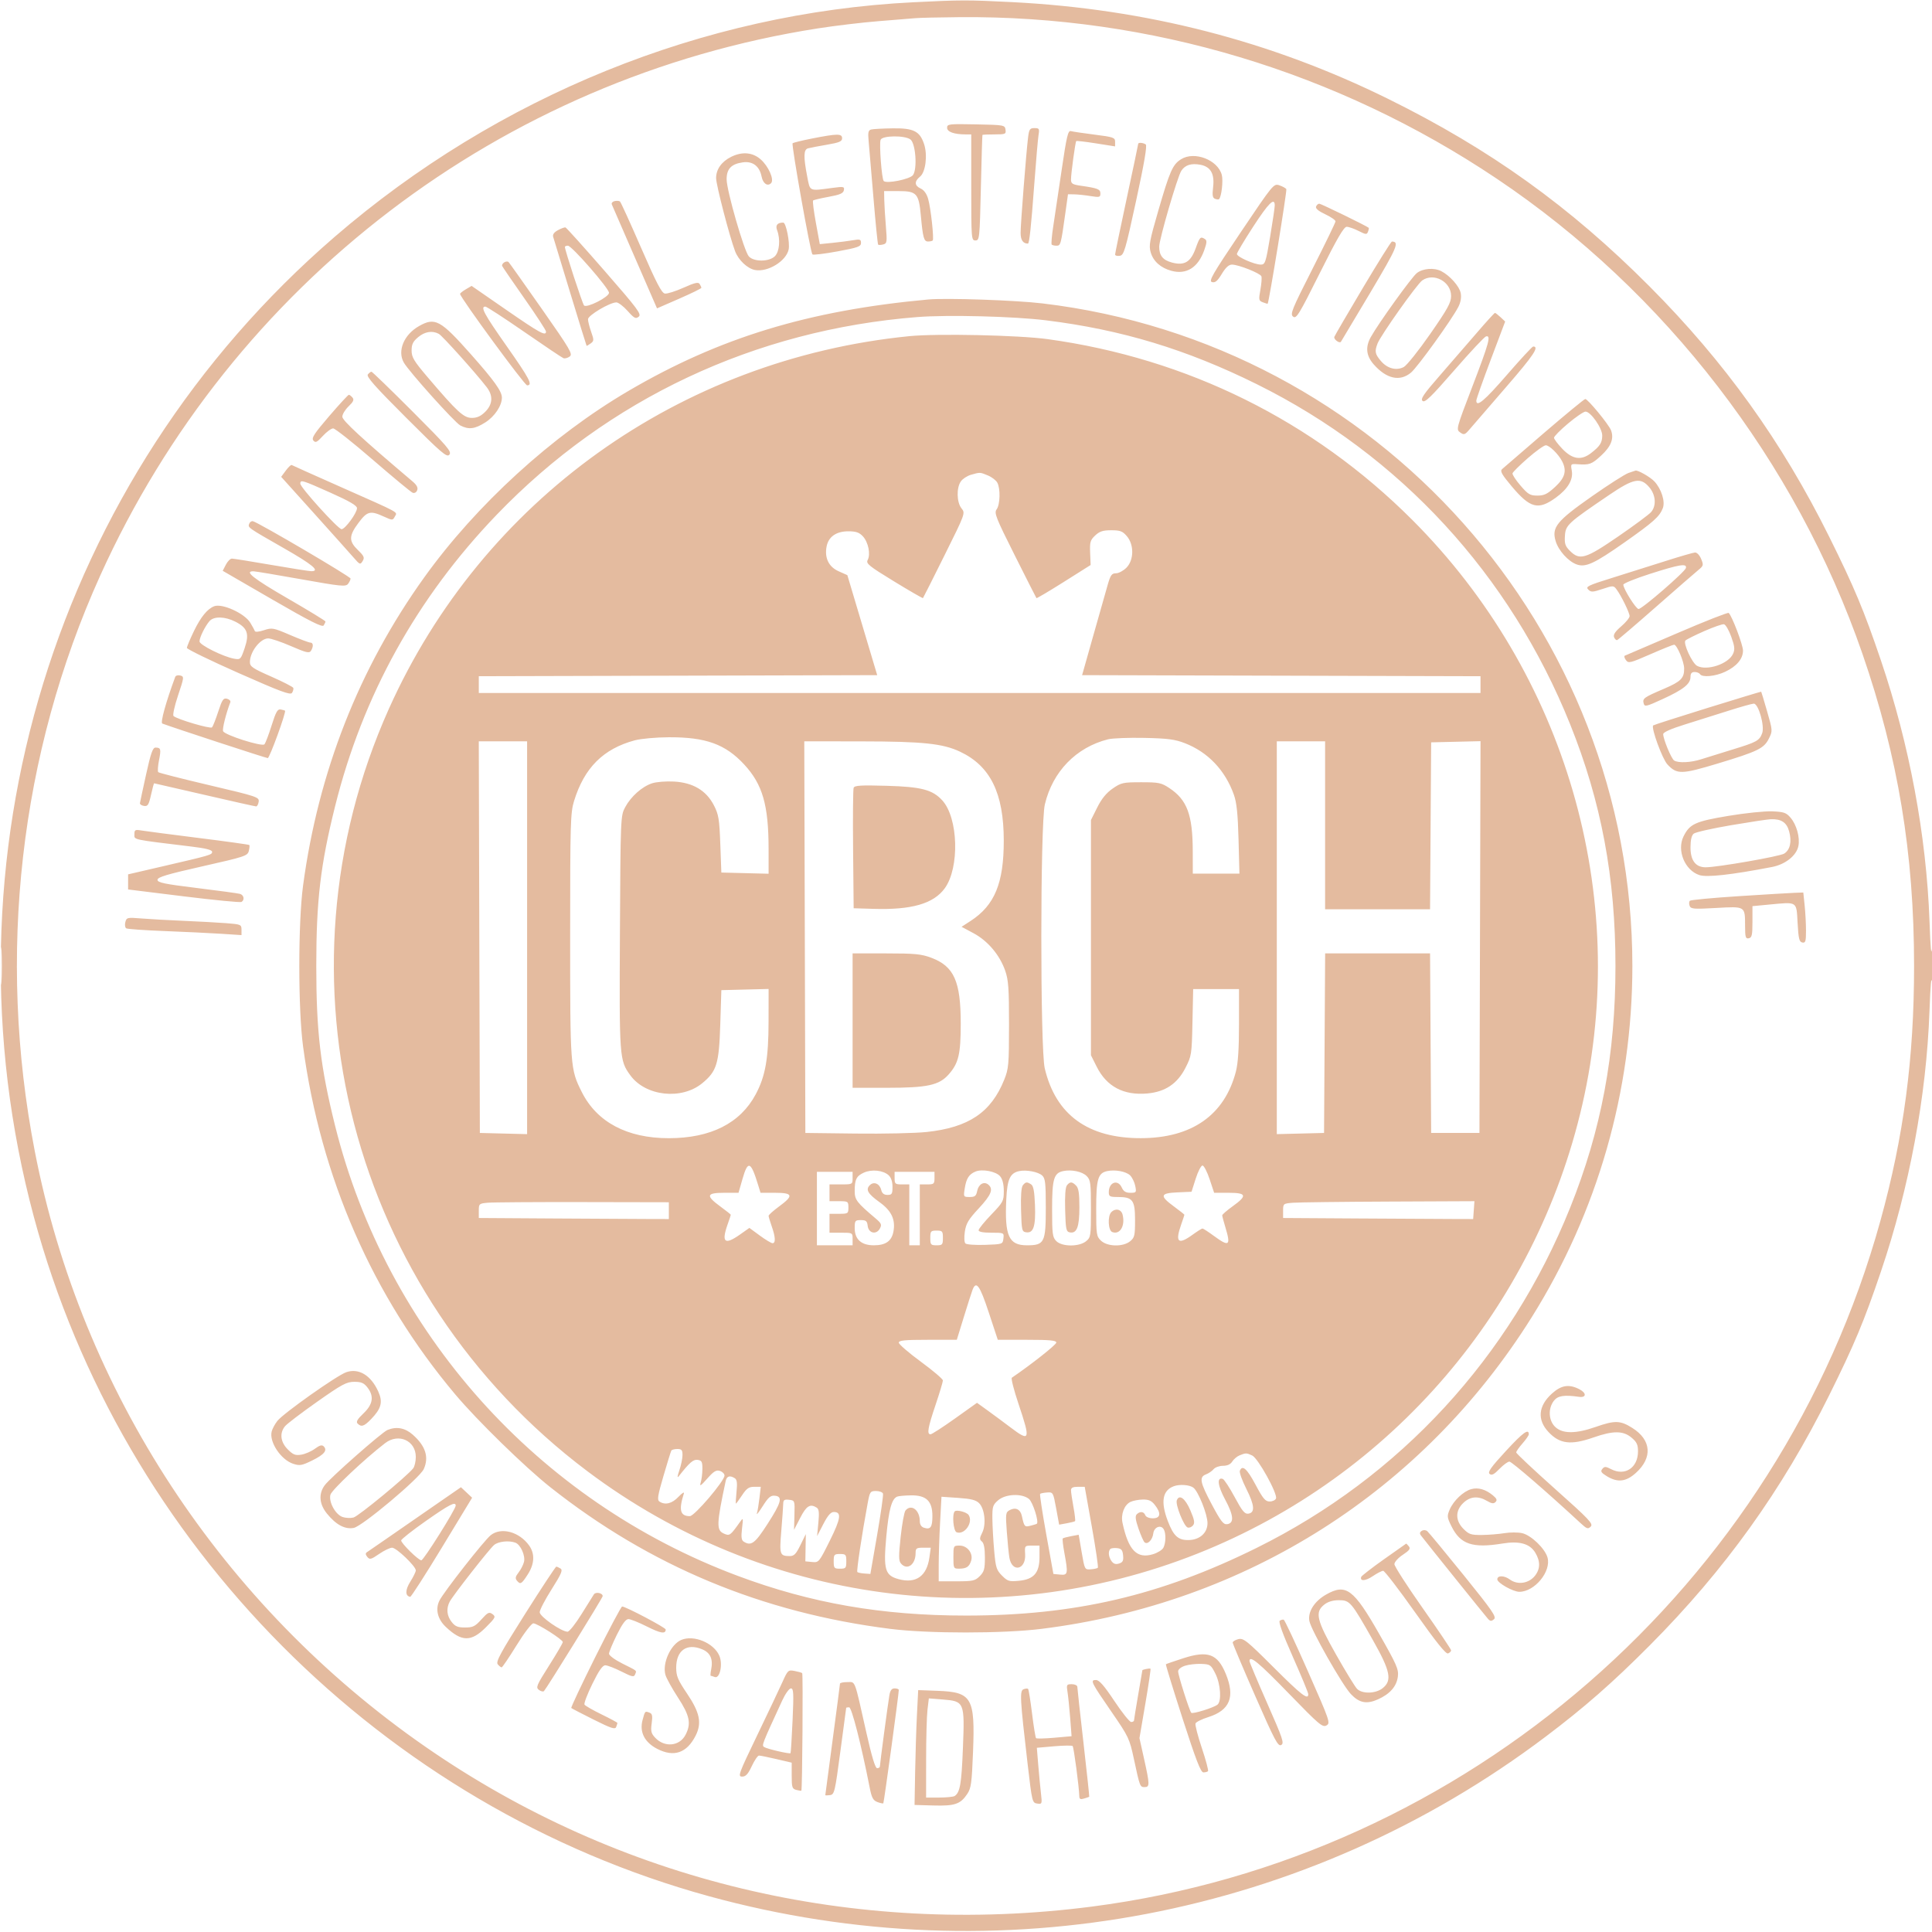 <svg xmlns="http://www.w3.org/2000/svg" width="920" height="920" viewBox="0 0 920 920"><path d="M 434.913 1.077 C 334.893 6.051, 237.021 45.734, 159.318 112.819 C 25.985 227.933, -29.629 409.196, 16.135 579.500 C 58.050 735.480, 182.180 860.342, 337.735 902.998 C 475.765 940.848, 622.293 912.864, 736.111 826.916 C 754.590 812.962, 767.892 801.298, 785.520 783.592 C 821.283 747.671, 848.600 709.611, 870.997 664.500 C 883.042 640.240, 887.592 629.363, 895.681 605.500 C 909.232 565.521, 917.335 522.058, 918.800 481.500 C 919.266 468.603, 919.678 464.267, 920.080 468 C 920.429 471.225, 920.670 467.503, 920.664 459 C 920.658 449.508, 920.455 446.745, 920.077 451 C 919.650 455.811, 919.320 452.562, 918.807 438.500 C 917.326 397.894, 909.226 354.462, 895.681 314.500 C 887.592 290.637, 883.042 279.760, 870.997 255.500 C 848.600 210.389, 821.283 172.329, 785.520 136.408 C 747.662 98.382, 709.523 71.021, 661 47.077 C 605.139 19.512, 545.745 4.231, 481.934 1.009 C 460.654 -0.066, 457.814 -0.062, 434.913 1.077 M 436 8.646 C 434.075 8.825, 426.203 9.465, 418.507 10.068 C 410.810 10.671, 397.658 12.238, 389.280 13.550 C 238.847 37.104, 110.561 134.966, 47.712 274.113 C 9.372 358.997, -1.535 454.973, 16.565 548.197 C 38.745 662.443, 105.722 764.578, 202.500 831.736 C 294.682 895.705, 406.587 922.555, 519.940 907.902 C 698.239 884.854, 847.289 755.235, 895.419 581.375 C 906.550 541.167, 911.466 503.985, 911.466 460 C 911.466 406.472, 903.861 360.506, 886.863 311.297 C 855.267 219.830, 792.939 138.866, 712.695 85.055 C 636.788 34.151, 547.791 7.391, 457 8.170 C 447.375 8.253, 437.925 8.467, 436 8.646 M 451 60.847 C 451 62.808, 454.358 64.001, 459.875 63.999 L 462.500 63.999 462.500 89.249 C 462.500 113.833, 462.553 114.500, 464.500 114.500 C 466.431 114.500, 466.520 113.641, 467.078 89.500 C 467.396 75.750, 467.734 64.388, 467.828 64.250 C 467.923 64.112, 470.506 64, 473.570 64 C 478.773 64, 479.118 63.852, 478.820 61.750 C 478.508 59.557, 478.151 59.493, 464.750 59.222 C 451.802 58.960, 451 59.055, 451 60.847 M 414.828 61.674 C 413.454 62.038, 413.243 63.039, 413.644 67.308 C 413.913 70.164, 414.946 82.306, 415.940 94.290 C 416.934 106.275, 417.936 116.269, 418.167 116.500 C 418.398 116.732, 419.473 116.689, 420.555 116.406 C 422.384 115.928, 422.475 115.309, 421.841 107.696 C 421.466 103.188, 421.123 97.588, 421.080 95.250 L 421 91 427.977 91 C 436.492 91, 437.525 92.132, 438.478 102.500 C 439.465 113.240, 439.949 115, 441.913 115 C 442.877 115, 443.882 114.785, 444.145 114.522 C 444.846 113.820, 443.238 99.128, 441.975 94.704 C 441.286 92.287, 440.004 90.503, 438.446 89.793 C 435.435 88.422, 435.321 86.370, 438.129 84.097 C 440.767 81.961, 441.769 73.861, 440.044 68.632 C 438.009 62.468, 435.057 60.982, 425.115 61.116 C 420.377 61.180, 415.748 61.431, 414.828 61.674 M 489.582 65.250 C 488.708 72.117, 486 106.614, 486 110.875 C 486 114.301, 487.158 116, 489.494 116 C 490.156 116, 491.004 108.072, 492.491 88 C 493.326 76.725, 494.253 66.037, 494.550 64.250 C 495.039 61.310, 494.853 61, 492.607 61 C 490.436 61, 490.054 61.536, 489.582 65.250 M 505.581 80.737 C 504.062 91.057, 502.249 103.202, 501.552 107.726 C 500.855 112.250, 500.521 116.187, 500.809 116.476 C 501.097 116.764, 502.138 117, 503.121 117 C 505.072 117, 505.214 116.473, 507.306 101.500 L 508.563 92.500 511.532 92.546 C 513.164 92.572, 516.638 92.937, 519.250 93.358 C 523.556 94.051, 524 93.940, 524 92.170 C 524 90.097, 522.816 89.622, 514.750 88.458 C 510.649 87.867, 510 87.457, 510 85.459 C 510 82.614, 512.048 67.626, 512.499 67.170 C 512.679 66.989, 516.915 67.487, 521.913 68.276 L 531 69.711 531 67.528 C 531 65.518, 530.229 65.248, 521.250 64.114 C 515.888 63.436, 510.790 62.677, 509.921 62.428 C 508.588 62.045, 507.912 64.895, 505.581 80.737 M 386.751 65.945 C 381.939 66.891, 377.747 67.920, 377.435 68.232 C 376.773 68.893, 385.910 120.185, 386.861 121.147 C 387.212 121.503, 392.563 120.862, 398.750 119.723 C 408.543 117.919, 410 117.398, 410 115.695 C 410 113.985, 409.527 113.820, 406.250 114.389 C 404.188 114.747, 399.773 115.313, 396.441 115.646 L 390.381 116.254 388.523 106.127 C 387.502 100.558, 386.896 95.771, 387.177 95.489 C 387.459 95.208, 390.791 94.415, 394.583 93.728 C 399.973 92.751, 401.556 92.067, 401.841 90.590 C 402.177 88.842, 401.767 88.759, 396.352 89.485 C 385.096 90.993, 385.784 91.308, 384.376 84 C 382.561 74.583, 382.655 71.232, 384.750 70.643 C 385.712 70.373, 389.762 69.595, 393.750 68.916 C 399.675 67.906, 401 67.343, 401 65.840 C 401 63.564, 398.784 63.580, 386.751 65.945 M 419.336 66.566 C 418.601 68.482, 419.862 85.227, 420.815 86.198 C 422.180 87.590, 433.264 85.358, 434.733 83.396 C 436.909 80.491, 436.034 68.229, 433.520 66.391 C 430.771 64.380, 420.125 64.512, 419.336 66.566 M 542 68.510 C 542 68.790, 539.525 80.546, 536.500 94.635 C 533.475 108.723, 531 120.675, 531 121.195 C 531 121.714, 531.987 121.995, 533.192 121.820 C 535.211 121.525, 535.831 119.442, 541.025 95.500 C 544.902 77.628, 546.327 69.270, 545.583 68.765 C 544.338 67.921, 542 67.754, 542 68.510 M 348.209 74.668 C 343.624 76.927, 341 80.617, 341 84.805 C 341 88.001, 347.393 112.618, 350.048 119.643 C 351.642 123.863, 355.917 127.894, 359.514 128.569 C 365.581 129.707, 374.314 124.399, 375.537 118.830 C 376.234 115.659, 374.310 106, 372.982 106 C 370.155 106, 369.147 107.257, 370.057 109.650 C 371.689 113.944, 371.187 119.813, 369 122 C 366.294 124.706, 358.999 124.762, 356.586 122.095 C 354.352 119.627, 346.027 90.740, 346.012 85.405 C 345.997 80.393, 348.256 78.044, 353.806 77.299 C 358.478 76.673, 361.676 79.132, 362.673 84.117 C 363.331 87.405, 365.495 88.905, 367.168 87.232 C 368.791 85.609, 366.001 79.208, 362.226 75.893 C 358.392 72.528, 353.431 72.094, 348.209 74.668 M 562.420 75.827 C 558.400 78.355, 557.080 81.342, 551.518 100.500 C 547.408 114.658, 546.998 116.926, 547.961 120.196 C 549.207 124.433, 552.683 127.542, 557.733 128.937 C 564.954 130.931, 570.524 127.436, 573.480 119.057 C 574.723 115.535, 574.781 114.478, 573.769 113.836 C 571.644 112.487, 571.318 112.813, 569.367 118.241 C 567.007 124.806, 563.985 126.612, 558.038 125.010 C 553.719 123.847, 552 121.690, 552 117.433 C 552 113.936, 560.683 84.164, 562.531 81.326 C 564.329 78.565, 567.253 77.637, 571.595 78.452 C 576.488 79.370, 578.426 82.756, 577.677 89.079 C 577.212 93.006, 577.409 94.220, 578.585 94.671 C 579.411 94.988, 580.267 95.066, 580.488 94.845 C 581.674 93.660, 582.539 86.072, 581.806 83.286 C 579.924 76.127, 568.769 71.835, 562.420 75.827 M 590.846 110.561 C 577.213 130.814, 575.447 133.884, 577.166 134.333 C 578.685 134.730, 579.756 133.829, 581.813 130.425 C 583.656 127.374, 585.159 126, 586.654 126 C 589.741 126, 600.109 130.120, 600.664 131.568 C 600.921 132.235, 600.706 135.116, 600.188 137.968 C 599.313 142.780, 599.399 143.213, 601.372 143.961 C 602.543 144.404, 603.566 144.707, 603.646 144.633 C 604.258 144.074, 612.946 90.722, 612.534 90.055 C 612.242 89.583, 610.765 88.771, 609.252 88.251 C 606.531 87.316, 606.326 87.564, 590.846 110.561 M 292.677 95.760 C 291.674 95.988, 291.070 96.698, 291.335 97.337 C 291.600 97.977, 295.736 107.500, 300.526 118.500 C 305.316 129.500, 310.051 140.377, 311.048 142.670 L 312.860 146.840 323.430 142.229 C 329.244 139.693, 333.993 137.367, 333.985 137.059 C 333.976 136.752, 333.603 135.922, 333.154 135.216 C 332.522 134.219, 330.800 134.622, 325.478 137.010 C 321.704 138.703, 317.720 139.956, 316.625 139.794 C 315.070 139.564, 312.597 134.812, 305.301 118.034 C 300.167 106.227, 295.637 96.292, 295.234 95.956 C 294.830 95.620, 293.679 95.532, 292.677 95.760 M 596.750 107.944 C 592.487 114.495, 589 120.354, 589 120.963 C 589 122.317, 597.321 126, 600.381 126 C 602.445 126, 602.749 125.093, 604.823 112.750 C 606.047 105.463, 607.038 98.713, 607.024 97.750 C 606.969 93.802, 604.095 96.654, 596.750 107.944 M 626.689 98.368 C 626.345 99.264, 627.857 100.528, 631.082 102.039 C 633.787 103.305, 635.980 104.827, 635.956 105.421 C 635.932 106.014, 631.003 116.175, 625.003 128 C 615.085 147.549, 614.248 149.616, 615.784 150.783 C 617.302 151.936, 618.584 149.840, 628.476 130.033 C 636.704 113.556, 639.933 108, 641.279 108 C 642.270 108, 644.819 108.887, 646.944 109.971 C 650.424 111.747, 650.869 111.782, 651.428 110.328 C 651.768 109.440, 651.924 108.608, 651.774 108.478 C 650.722 107.572, 629.038 97, 628.230 97 C 627.671 97, 626.978 97.615, 626.689 98.368 M 265.701 109.600 C 263.823 110.616, 263.072 111.672, 263.420 112.808 C 263.705 113.738, 267.362 125.748, 271.547 139.495 C 275.732 153.242, 279.234 164.567, 279.329 164.663 C 279.425 164.758, 280.292 164.260, 281.256 163.555 C 282.872 162.373, 282.891 161.943, 281.504 158.011 C 280.677 155.667, 280 152.968, 280 152.014 C 280 150.165, 290.390 144, 293.504 144 C 294.452 144, 296.864 145.829, 298.864 148.065 C 302.013 151.585, 302.720 151.953, 304.140 150.815 C 305.599 149.646, 303.804 147.232, 287.916 129.008 C 278.090 117.738, 269.702 108.420, 269.275 108.301 C 268.849 108.182, 267.240 108.767, 265.701 109.600 M 649.028 137.028 C 641.817 149.143, 635.684 159.660, 635.400 160.399 C 634.973 161.514, 637.773 163.645, 638.521 162.774 C 638.650 162.623, 644.891 152.180, 652.389 139.566 C 665.416 117.650, 666.500 115.098, 662.820 115.015 C 662.447 115.007, 656.240 124.913, 649.028 137.028 M 269 117.597 C 269 119.152, 277.335 144.617, 278.118 145.456 C 279.395 146.822, 290 141.443, 290 139.430 C 290 137.324, 272.267 117, 270.430 117 C 269.643 117, 269 117.269, 269 117.597 M 240.120 124.926 C 239.370 125.389, 238.924 126.172, 239.128 126.664 C 239.333 127.157, 244.113 134.130, 249.750 142.161 C 255.387 150.191, 260 157.265, 260 157.881 C 260 160.212, 257.033 158.592, 241.036 147.527 L 224.572 136.139 221.786 137.785 C 220.254 138.691, 219.034 139.672, 219.075 139.966 C 219.356 141.976, 249.807 183.500, 251 183.500 C 253.846 183.500, 252.249 180.445, 241.144 164.642 C 230.503 149.499, 228.621 146, 231.119 146 C 231.735 146, 240.068 151.417, 249.636 158.038 C 259.204 164.658, 267.601 170.293, 268.295 170.560 C 268.989 170.826, 270.334 170.472, 271.283 169.772 C 272.845 168.620, 271.583 166.466, 257.945 147 C 249.660 135.175, 242.567 125.181, 242.182 124.792 C 241.798 124.402, 240.870 124.462, 240.120 124.926 M 674.673 130.043 C 672.225 131.968, 656.502 153.816, 652.792 160.447 C 650.102 165.254, 650.532 169.398, 654.148 173.516 C 660.226 180.438, 666.651 181.847, 671.920 177.414 C 675.091 174.745, 691.397 152.106, 694.453 146.129 C 695.577 143.931, 695.969 141.646, 695.578 139.565 C 694.978 136.367, 690.416 131.222, 686.316 129.120 C 682.892 127.364, 677.538 127.789, 674.673 130.043 M 677.253 133.535 C 674.749 135.289, 657.429 159.742, 655.966 163.588 C 654.528 167.372, 654.750 168.550, 657.527 171.850 C 660.585 175.484, 664.901 176.640, 668.456 174.777 C 669.877 174.033, 675.531 166.965, 681.020 159.071 C 689.358 147.080, 691 144.098, 691 140.948 C 691 134.122, 682.759 129.679, 677.253 133.535 M 442 142.613 C 385.031 147.831, 342.604 160.765, 299.360 186.097 C 262.832 207.494, 226.785 240.405, 201.970 275.014 C 170.974 318.244, 151.572 367.615, 144.313 421.731 C 141.934 439.467, 141.934 480.533, 144.313 498.269 C 152.678 560.631, 177.417 617.206, 216.784 664 C 227.230 676.417, 250.020 698.671, 262 708.152 C 309.494 745.741, 362.840 767.968, 424.035 775.666 C 442.126 777.941, 477.601 777.936, 495.914 775.655 C 593.415 763.510, 677.490 710.085, 729.344 627.323 C 760.754 577.191, 777.319 519.418, 777.319 460 C 777.319 299.520, 656.260 163.534, 496.436 144.483 C 483.605 142.954, 450.644 141.821, 442 142.613 M 703.455 158.250 C 699.085 163.338, 691.131 172.517, 685.780 178.648 C 677.855 187.728, 676.306 190.009, 677.430 190.942 C 678.539 191.863, 681.496 188.998, 692.549 176.293 C 700.105 167.607, 706.898 160.355, 707.644 160.177 C 710.093 159.593, 709.100 163.231, 701.143 184 C 693.426 204.142, 693.325 204.525, 695.316 205.926 C 697.164 207.227, 697.569 207.085, 699.921 204.310 C 701.339 202.636, 709.171 193.568, 717.325 184.159 C 730.374 169.100, 733.105 165, 730.087 165 C 729.650 165, 724.027 171.075, 717.592 178.500 C 706.898 190.838, 702.989 194.121, 703.006 190.750 C 703.010 190.063, 706.102 181.312, 709.878 171.304 L 716.744 153.108 714.557 151.054 C 713.355 149.924, 712.152 149, 711.885 149 C 711.618 149, 707.824 153.162, 703.455 158.250 M 436.811 150.982 C 359.503 157.077, 289.538 189.965, 236.500 245.140 C 198.467 284.707, 172.700 331.202, 159.549 384 C 152.594 411.920, 150.609 428.795, 150.609 460 C 150.609 491.205, 152.594 508.080, 159.549 536 C 184.062 634.411, 255.959 714.796, 351.327 750.420 C 386.204 763.447, 419.958 769.317, 460 769.317 C 511.746 769.317, 552.563 759.806, 598.500 737.044 C 666.615 703.293, 719.046 646.381, 747.678 575.119 C 762.506 538.212, 769.268 502.159, 769.268 460 C 769.268 417.841, 762.506 381.788, 747.678 344.881 C 719.035 273.590, 666.643 216.721, 598.500 182.956 C 564.976 166.345, 534.013 156.969, 498 152.525 C 482.693 150.636, 451.255 149.843, 436.811 150.982 M 199.530 155.282 C 192.340 159.354, 189.120 167.068, 192.285 172.636 C 194.711 176.901, 216.571 201.238, 219.200 202.601 C 223.209 204.678, 226.100 204.322, 231.126 201.135 C 235.562 198.322, 239.004 193.167, 238.996 189.349 C 238.990 186.317, 235.366 181.250, 224.204 168.667 C 209.735 152.355, 207.162 150.959, 199.530 155.282 M 199.077 160.589 C 196.652 162.629, 196 163.970, 196 166.913 C 196 170.115, 197.083 171.920, 203.600 179.574 C 217.733 196.173, 220.801 199, 224.681 199 C 227.186 199, 228.968 198.185, 231.077 196.077 C 234.647 192.506, 234.891 188.426, 231.776 184.385 C 226.504 177.548, 210.630 159.872, 208.958 158.978 C 205.843 157.310, 202.283 157.891, 199.077 160.589 M 433 160.076 C 323.593 170.986, 229.746 238.178, 185.194 337.500 C 127.809 465.431, 166.955 615.803, 279.718 700.591 C 363.494 763.583, 473.323 778.370, 570.436 739.731 C 662.717 703.015, 731.205 623.048, 753.487 526 C 776.366 426.356, 745.621 320.680, 672.471 247.529 C 625.287 200.346, 565.378 170.654, 498.879 161.494 C 485.127 159.600, 446.182 158.761, 433 160.076 M 175.165 178.302 C 174.332 179.305, 178.511 184.026, 193.366 198.866 C 210.513 215.996, 212.798 217.949, 214 216.500 C 215.193 215.062, 213.133 212.651, 196.436 195.936 C 186.032 185.521, 177.233 177, 176.882 177 C 176.532 177, 175.759 177.586, 175.165 178.302 M 156.754 198.160 C 149.604 206.480, 148.239 208.583, 149.220 209.766 C 150.233 210.986, 150.932 210.651, 153.723 207.605 C 155.540 205.622, 157.755 204, 158.645 204 C 159.536 204, 168.081 210.765, 177.636 219.033 C 187.191 227.301, 195.678 234.323, 196.496 234.637 C 197.372 234.973, 198.261 234.484, 198.659 233.446 C 199.132 232.214, 198.458 230.943, 196.417 229.216 C 172.357 208.857, 163.028 200.261, 163.015 198.437 C 163.007 197.302, 164.342 195.089, 165.982 193.518 C 168.264 191.331, 168.705 190.349, 167.859 189.330 C 167.252 188.599, 166.469 188, 166.120 188 C 165.771 188, 161.556 192.572, 156.754 198.160 M 735.294 206.126 C 724.957 214.995, 715.932 222.780, 715.237 223.425 C 714.237 224.353, 715.210 226.066, 719.904 231.643 C 728.671 242.059, 732.505 243.039, 740.844 236.998 C 746.610 232.821, 749.229 228.415, 748.472 224.165 C 747.891 220.905, 747.952 220.835, 751.189 221.060 C 756.942 221.461, 757.942 221.094, 762.458 216.932 C 767.182 212.578, 768.646 208.829, 767.154 204.906 C 766.104 202.142, 756.110 190, 754.886 190 C 754.447 190, 745.630 197.257, 735.294 206.126 M 746.719 201.647 C 743.024 204.753, 740 207.812, 740 208.446 C 740 209.079, 741.817 211.488, 744.037 213.799 C 748.799 218.754, 752.967 219.361, 757.615 215.773 C 761.877 212.484, 762.933 210.839, 762.968 207.432 C 763.005 203.912, 757.494 196, 755.005 196 C 754.143 196, 750.415 198.541, 746.719 201.647 M 727.500 218.194 C 723.650 221.556, 720.383 224.800, 720.241 225.403 C 720.098 226.007, 721.821 228.637, 724.069 231.250 C 727.659 235.423, 728.635 236, 732.100 236 C 735.332 236, 736.853 235.255, 740.522 231.873 C 745.263 227.502, 746.181 224.168, 743.878 219.684 C 742.103 216.230, 737.774 211.996, 736.063 212.041 C 735.203 212.064, 731.350 214.833, 727.500 218.194 M 136.106 224.071 L 133.894 227.063 149.697 244.621 C 158.389 254.278, 166.850 263.736, 168.500 265.639 C 171.339 268.914, 171.563 268.996, 172.679 267.177 C 173.690 265.528, 173.371 264.782, 170.429 261.931 C 166.037 257.674, 166.092 255.164, 170.713 248.974 C 174.873 243.402, 176.301 243.046, 182.743 245.970 C 186.913 247.863, 187.003 247.863, 188.005 245.990 C 189.257 243.651, 191.317 244.781, 162.500 232.001 C 149.850 226.391, 139.234 221.639, 138.909 221.440 C 138.584 221.241, 137.323 222.425, 136.106 224.071 M 775.500 225.208 C 773.850 225.761, 765.975 230.788, 758 236.380 C 741.255 248.121, 738.823 251.128, 740.782 257.666 C 742.139 262.195, 746.850 267.403, 750.852 268.798 C 755.103 270.280, 759.236 268.367, 773.599 258.269 C 787.397 248.567, 790.315 245.957, 791.828 241.963 C 793.024 238.805, 791.161 232.885, 787.835 229.276 C 785.912 227.189, 779.840 223.719, 778.782 224.102 C 778.627 224.158, 777.150 224.656, 775.500 225.208 M 462.295 226.107 C 460.532 226.617, 458.394 228.026, 457.545 229.239 C 455.390 232.315, 455.563 239.239, 457.865 242.082 C 459.725 244.379, 459.701 244.447, 449.766 264.443 C 444.285 275.474, 439.672 284.636, 439.515 284.802 C 439.358 284.968, 433.141 281.380, 425.699 276.829 C 413.613 269.438, 412.278 268.350, 413.193 266.640 C 414.654 263.910, 413.459 258.118, 410.865 255.357 C 409.150 253.531, 407.595 253, 403.961 253 C 398.188 253, 394.483 255.612, 393.603 260.301 C 392.584 265.735, 394.656 269.946, 399.386 272.049 L 403.500 273.878 410.610 297.689 L 417.719 321.500 322.860 321.755 L 228 322.010 228 326.005 L 228 330 466.500 330 L 705 330 705 326.005 L 705 322.010 610.144 321.755 L 515.288 321.500 520.658 302.500 C 523.612 292.050, 526.709 281.137, 527.542 278.250 C 528.812 273.847, 529.433 273, 531.392 273 C 532.676 273, 534.914 271.814, 536.364 270.364 C 539.994 266.733, 540.103 259.394, 536.587 255.306 C 534.540 252.926, 533.412 252.500, 529.167 252.500 C 525.213 252.500, 523.606 253.022, 521.519 254.982 C 519.181 257.179, 518.905 258.128, 519.114 263.257 L 519.350 269.051 506.585 277.102 C 499.564 281.530, 493.697 285.006, 493.548 284.826 C 493.399 284.647, 488.757 275.492, 483.233 264.481 C 474.156 246.391, 473.324 244.277, 474.594 242.540 C 476.259 240.264, 476.452 232.714, 474.920 229.850 C 474.325 228.739, 472.315 227.194, 470.452 226.415 C 466.651 224.827, 466.712 224.830, 462.295 226.107 M 143 230.301 C 143 232.109, 161.018 252, 162.656 252 C 164.338 252, 170 244.277, 170 241.982 C 170 240.747, 166.459 238.681, 157.401 234.632 C 143.853 228.576, 143 228.319, 143 230.301 M 766.316 235.662 C 746.575 249.061, 745.537 250.016, 745.203 255.109 C 744.953 258.904, 745.338 260.065, 747.589 262.316 C 752.253 266.980, 754.982 266.165, 770.589 255.446 C 778.240 250.191, 785.288 244.966, 786.250 243.835 C 788.831 240.802, 788.468 235.710, 785.411 232.077 C 781.269 227.154, 777.928 227.781, 766.316 235.662 M 118.685 249.378 C 117.967 251.250, 117.724 251.078, 135.235 261.082 C 148.887 268.882, 152.607 272.002, 148.250 271.999 C 147.287 271.998, 138.694 270.648, 129.153 268.999 C 119.612 267.350, 111.186 266, 110.429 266 C 109.671 266, 108.375 267.307, 107.549 268.905 L 106.047 271.810 129.667 285.481 C 147.625 295.874, 153.489 298.834, 154.129 297.826 C 154.591 297.097, 154.976 296.250, 154.985 295.943 C 154.993 295.637, 146.900 290.700, 137 284.972 C 120.512 275.432, 116.099 271.923, 120.750 272.047 C 121.713 272.072, 131.950 273.784, 143.500 275.851 C 162.313 279.217, 164.627 279.446, 165.718 278.054 C 166.388 277.199, 166.934 276.050, 166.932 275.500 C 166.927 274.578, 123.170 248.876, 120.454 248.201 C 119.793 248.036, 118.997 248.566, 118.685 249.378 M 793 267.198 C 786.125 269.393, 774.712 272.993, 767.639 275.198 C 756.166 278.773, 754.941 279.369, 756.288 280.717 C 757.636 282.064, 758.367 282.039, 763.064 280.479 C 768.155 278.788, 768.376 278.792, 769.744 280.615 C 771.992 283.609, 776 291.793, 776 293.389 C 776 294.189, 774.191 296.393, 771.979 298.286 C 769.158 300.700, 768.150 302.229, 768.602 303.406 C 768.957 304.329, 769.623 304.953, 770.084 304.792 C 770.545 304.632, 778.859 297.525, 788.560 289 C 798.261 280.475, 807.361 272.554, 808.782 271.398 C 811.193 269.437, 811.278 269.086, 810.061 266.148 C 809.310 264.334, 808.067 263.044, 807.129 263.104 C 806.233 263.161, 799.875 265.003, 793 267.198 M 785.750 273.252 C 778.737 275.495, 773.004 277.819, 773.009 278.416 C 773.027 280.428, 779.030 290, 780.275 290 C 781.969 290, 802.422 272.278, 802.823 270.462 C 803.327 268.184, 799.777 268.764, 785.750 273.252 M 102 288.685 C 98.772 289.910, 95.596 293.797, 92.370 300.472 C 90.516 304.306, 89 307.928, 89 308.521 C 89 309.114, 100.060 314.497, 113.577 320.483 C 133.659 329.378, 138.320 331.106, 139.061 329.934 C 139.560 329.145, 139.839 328.093, 139.682 327.596 C 139.526 327.099, 134.808 324.672, 129.199 322.203 C 120.308 318.291, 119 317.404, 119 315.292 C 119 310.395, 123.944 304, 127.730 304 C 129.040 304, 133.942 305.664, 138.625 307.698 C 145.756 310.795, 147.286 311.160, 148.054 309.948 C 149.344 307.908, 149.217 306, 147.791 306 C 147.126 306, 142.793 304.372, 138.161 302.383 C 130.131 298.934, 129.551 298.828, 125.693 300.101 C 123.233 300.913, 121.518 301.057, 121.319 300.469 C 121.139 299.936, 120.167 298.150, 119.158 296.500 C 116.449 292.068, 105.831 287.232, 102 288.685 M 798.500 301.598 C 785.300 307.289, 774.147 312.075, 773.715 312.234 C 773.284 312.393, 773.516 313.323, 774.231 314.301 C 775.450 315.969, 776.174 315.797, 785.910 311.539 C 791.619 309.043, 796.696 307, 797.194 307 C 798.538 307, 801.953 315.075, 801.978 318.316 C 802.014 322.973, 800.458 324.533, 792.298 328.022 C 782.755 332.103, 782.080 332.590, 782.697 334.948 C 783.148 336.674, 783.873 336.507, 791.843 332.845 C 801.678 328.327, 805 325.671, 805 322.326 C 805 320.690, 805.576 320, 806.941 320 C 808.009 320, 809.160 320.450, 809.500 321 C 810.546 322.692, 816.787 322.111, 821.533 319.879 C 826.991 317.314, 830 313.735, 830 309.810 C 830 307.101, 824.755 293.283, 823.193 291.876 C 822.812 291.533, 811.700 295.908, 798.500 301.598 M 99.776 295.750 C 97.672 298.149, 95 303.571, 95 305.440 C 95 307.120, 106.423 312.805, 111.554 313.678 C 114.493 314.179, 114.679 313.990, 116.491 308.658 C 118.827 301.784, 117.848 298.983, 112.080 296.041 C 107.141 293.521, 101.840 293.396, 99.776 295.750 M 811.525 300.539 C 807.138 302.470, 803.119 304.481, 802.594 305.006 C 801.367 306.233, 805.764 315.803, 808.140 317.075 C 812.834 319.587, 823.054 316.171, 825.247 311.357 C 826.205 309.256, 826.049 307.782, 824.383 303.148 C 823.266 300.042, 821.711 297.393, 820.926 297.263 C 820.142 297.133, 815.911 298.607, 811.525 300.539 M 83.443 322.328 C 79.012 334.265, 76.275 344.167, 77.299 344.552 C 82.846 346.636, 126.690 361, 127.504 361 C 128.391 361, 136.384 339.028, 135.725 338.404 C 135.601 338.286, 134.676 338.035, 133.668 337.845 C 132.170 337.563, 131.379 338.957, 129.323 345.500 C 127.940 349.900, 126.406 353.923, 125.913 354.441 C 124.731 355.684, 106.942 350.012, 106.233 348.166 C 105.802 347.041, 107.620 339.781, 109.685 334.381 C 109.921 333.766, 109.209 333.026, 108.103 332.737 C 106.375 332.285, 105.788 333.143, 103.923 338.856 C 102.729 342.510, 101.398 345.888, 100.965 346.362 C 100.196 347.202, 84.355 342.534, 82.633 340.959 C 82.154 340.521, 83.115 336.141, 84.782 331.173 C 87.695 322.485, 87.731 322.163, 85.838 321.668 C 84.760 321.386, 83.682 321.683, 83.443 322.328 M 813.082 337.127 C 799.101 341.459, 787.469 345.198, 787.231 345.436 C 786.139 346.528, 791.568 361.396, 794.015 364.016 C 798.516 368.834, 800.706 368.796, 817.920 363.598 C 837.112 357.803, 839.990 356.400, 842.326 351.701 C 844.132 348.068, 844.123 347.929, 841.488 338.764 C 840.023 333.669, 838.752 329.444, 838.663 329.376 C 838.573 329.307, 827.062 332.796, 813.082 337.127 M 823 338.478 C 817.225 340.319, 807.888 343.258, 802.250 345.011 C 795.690 347.050, 792 348.698, 792 349.588 C 792 351.974, 795.874 361.303, 797.219 362.157 C 799.213 363.422, 805.201 363.144, 810.072 361.560 C 812.507 360.769, 819.225 358.680, 825 356.920 C 836.526 353.405, 837.776 352.720, 839.123 349.175 C 840.415 345.780, 837.347 334.975, 835.118 335.066 C 834.228 335.102, 828.775 336.638, 823 338.478 M 302.251 352.545 C 287.243 356.586, 278.195 365.647, 273.338 381.500 C 271.644 387.030, 271.500 392.043, 271.500 445.500 C 271.500 508.306, 271.558 509.082, 277.035 520 C 284.237 534.356, 298.627 542, 318.453 542 C 338.413 542, 352.523 534.877, 359.871 521.091 C 364.497 512.411, 365.962 504.051, 365.983 486.217 L 366 470.934 354.750 471.217 L 343.500 471.500 342.979 488 C 342.391 506.595, 341.302 510.132, 334.423 515.803 C 324.566 523.928, 307.383 522.033, 300.130 512.021 C 294.958 504.882, 294.885 503.867, 295.204 444 C 295.497 389.079, 295.523 388.457, 297.691 384.405 C 300.434 379.279, 305.713 374.580, 310.506 372.998 C 312.537 372.328, 317.217 371.956, 320.961 372.168 C 330.019 372.679, 336.314 376.429, 339.945 383.475 C 342.208 387.867, 342.557 389.978, 343 401.966 L 343.500 415.500 354.750 415.783 L 366 416.066 365.994 404.283 C 365.984 383.355, 363.139 373.505, 354.370 364.033 C 345.421 354.367, 336.076 350.991, 318.500 351.078 C 312.344 351.108, 305.188 351.754, 302.251 352.545 M 527.698 352.041 C 512.481 355.840, 501.235 367.418, 497.541 383.087 C 495.339 392.431, 495.301 499.409, 497.497 508.723 C 502.719 530.871, 518.086 542.031, 543.299 541.985 C 567.512 541.942, 583.117 531.007, 588.508 510.307 C 589.544 506.331, 590 499.446, 590 487.790 L 590 471 579.088 471 L 568.176 471 567.838 486.825 C 567.511 502.142, 567.403 502.840, 564.485 508.542 C 560.633 516.068, 554.866 519.932, 546.343 520.698 C 535.094 521.708, 526.994 517.438, 522.259 508 L 519.500 502.500 519.500 446.500 L 519.500 390.500 522.500 384.500 C 524.580 380.340, 526.830 377.580, 529.836 375.500 C 533.889 372.696, 534.776 372.500, 543.409 372.500 C 551.819 372.500, 553.019 372.747, 556.814 375.259 C 565.290 380.867, 567.936 387.978, 567.976 405.250 L 568 416 579.103 416 L 590.206 416 589.778 399.750 C 589.459 387.626, 588.901 382.230, 587.581 378.500 C 583.449 366.826, 575.250 358.184, 564.252 353.910 C 559.513 352.068, 556.123 351.623, 545 351.383 C 537.575 351.223, 529.789 351.519, 527.698 352.041 M 228.245 446.250 L 228.500 539.500 239.750 539.783 L 251 540.066 251 446.533 L 251 353 239.495 353 L 227.990 353 228.245 446.250 M 383.245 446.250 L 383.500 539.500 407.500 539.792 C 420.700 539.952, 435.856 539.620, 441.181 539.053 C 461.282 536.915, 471.929 529.752, 478.205 514.145 C 480.305 508.921, 480.475 506.971, 480.487 488 C 480.498 470.662, 480.217 466.687, 478.663 462.230 C 476.057 454.754, 470.385 448.036, 463.609 444.400 L 457.896 441.335 462.198 438.542 C 473.658 431.102, 478.013 420.524, 477.985 400.201 C 477.954 377.645, 471.584 364.730, 457.136 357.932 C 448.903 354.058, 439.466 353.072, 410.245 353.035 L 382.990 353 383.245 446.250 M 608 446.533 L 608 540.066 619.250 539.783 L 630.500 539.500 630.761 496.750 L 631.021 454 656 454 L 680.979 454 681.239 496.750 L 681.500 539.500 693 539.500 L 704.500 539.500 704.755 446.218 L 705.010 352.936 693.255 353.218 L 681.500 353.500 681.239 393.250 L 680.977 433 655.989 433 L 631 433 631 393 L 631 353 619.500 353 L 608 353 608 446.533 M 69.575 368.750 C 68.030 375.762, 66.706 381.939, 66.633 382.476 C 66.560 383.013, 67.436 383.597, 68.580 383.774 C 70.361 384.048, 70.839 383.296, 71.902 378.547 C 72.585 375.496, 73.256 373, 73.395 373 C 73.533 373, 84.319 375.475, 97.365 378.500 C 110.411 381.525, 121.484 384, 121.973 384 C 122.461 384, 123.005 382.988, 123.180 381.750 C 123.486 379.599, 122.453 379.254, 99.754 373.920 C 86.693 370.851, 75.718 368.052, 75.365 367.699 C 75.012 367.346, 75.169 364.803, 75.714 362.048 C 76.774 356.686, 76.583 356, 74.025 356 C 72.735 356, 71.781 358.734, 69.575 368.750 M 406.499 375.142 C 406.207 375.904, 406.087 389.121, 406.234 404.513 L 406.500 432.500 415.985 432.791 C 434.136 433.347, 444.578 430.327, 449.899 422.981 C 457.014 413.158, 456.336 389.446, 448.702 381.128 C 444.043 376.051, 438.745 374.661, 422.265 374.192 C 409.913 373.840, 406.930 374.020, 406.499 375.142 M 823.035 388.513 C 807.252 391.150, 804.636 392.345, 801.694 398.259 C 798.385 404.910, 802.263 414.409, 809.224 416.704 C 812.804 417.884, 824.391 416.595, 843.810 412.856 C 850.174 411.630, 855.465 407.427, 856.376 402.872 C 857.199 398.754, 855.515 392.711, 852.600 389.322 C 850.580 386.973, 849.420 386.578, 843.885 386.354 C 840.373 386.212, 830.991 387.184, 823.035 388.513 M 824.270 392.967 C 815.343 394.482, 807.356 396.290, 806.520 396.983 C 805.507 397.824, 805 400.027, 805 403.583 C 805 409.775, 807.473 413, 812.220 413 C 817.791 413, 847.538 407.811, 849.627 406.475 C 852.446 404.673, 853.301 400.832, 851.978 395.919 C 850.824 391.631, 848.216 389.908, 843.185 390.106 C 841.708 390.164, 833.196 391.451, 824.270 392.967 M 64 397.324 C 64 399.970, 62.470 399.643, 91.250 403.137 C 97.981 403.954, 101 404.723, 101 405.622 C 101 407.057, 100.533 407.194, 77.250 412.592 L 61 416.359 61 419.957 L 61 423.555 87.507 426.832 C 102.086 428.635, 114.461 429.833, 115.007 429.496 C 116.607 428.507, 116.149 426.176, 114.250 425.649 C 113.287 425.382, 104.063 424.127, 93.750 422.860 C 78.191 420.949, 75 420.285, 75 418.957 C 75 417.691, 79.467 416.351, 96.430 412.527 C 116.596 407.982, 117.896 407.552, 118.478 405.231 C 118.819 403.874, 118.927 402.593, 118.718 402.385 C 118.509 402.176, 107.575 400.656, 94.419 399.007 C 81.264 397.358, 69.037 395.761, 67.250 395.459 C 64.329 394.965, 64 395.154, 64 397.324 M 828 426.746 C 815.625 427.542, 805.148 428.524, 804.717 428.929 C 804.287 429.334, 804.226 430.426, 804.583 431.354 C 805.162 432.863, 806.507 432.971, 817.210 432.366 C 831.190 431.576, 830.962 431.436, 830.985 440.823 C 830.998 446.306, 831.233 447.101, 832.750 446.800 C 834.230 446.508, 834.500 445.300, 834.500 438.977 L 834.500 431.500 842.500 430.741 C 856.076 429.454, 855.418 429.028, 856 439.490 C 856.419 447.020, 856.784 448.534, 858.250 448.813 C 859.757 449.100, 860 448.325, 860 443.220 C 860 439.960, 859.711 434.527, 859.358 431.147 L 858.715 425 854.608 425.149 C 852.348 425.231, 840.375 425.950, 828 426.746 M 59.681 439.110 C 59.348 440.385, 59.538 441.714, 60.104 442.064 C 60.669 442.414, 68.865 442.996, 78.316 443.359 C 87.767 443.722, 99.888 444.304, 105.250 444.652 L 115 445.286 115 442.728 C 115 440.272, 114.713 440.148, 107.750 439.606 C 103.763 439.295, 94.650 438.795, 87.500 438.494 C 80.350 438.193, 71.302 437.687, 67.394 437.369 C 60.581 436.816, 60.263 436.888, 59.681 439.110 M 0.397 460 C 0.397 467.975, 0.553 471.238, 0.743 467.250 C 0.932 463.262, 0.932 456.738, 0.743 452.750 C 0.553 448.762, 0.397 452.025, 0.397 460 M 406 486 L 406 518 422.318 518 C 441.637 518, 447.229 516.781, 451.800 511.575 C 456.478 506.247, 457.486 501.985, 457.493 487.500 C 457.504 467.272, 454.312 460.131, 443.443 456.065 C 438.714 454.295, 435.643 454, 421.962 454 L 406 454 406 486 M 353.538 561.500 L 351.679 568 344.839 568 C 336.353 568, 335.973 569.342, 343 574.500 C 345.750 576.519, 348 578.300, 348 578.459 C 348 578.618, 347.325 580.662, 346.500 583 C 343.438 591.678, 345.070 593.024, 352.396 587.860 L 356.851 584.720 361.809 588.360 C 364.537 590.362, 367.270 592, 367.884 592 C 369.422 592, 369.281 589.047, 367.500 584 C 366.675 581.662, 366 579.393, 366 578.959 C 366 578.525, 368.250 576.519, 371 574.500 C 378.045 569.328, 377.653 568, 369.078 568 L 362.155 568 361.004 564.250 C 357.509 552.864, 356.151 552.364, 353.538 561.500 M 569.389 561.250 L 567.394 567.500 560.697 567.796 C 552.421 568.161, 552.099 569.434, 559 574.500 C 561.750 576.519, 564 578.300, 564 578.459 C 564 578.618, 563.325 580.662, 562.500 583 C 559.478 591.566, 560.979 592.971, 567.841 588 C 570.119 586.350, 572.264 585, 572.607 585 C 572.951 585, 575.378 586.575, 578 588.500 C 585.343 593.890, 586.195 593.258, 583.511 584.409 C 582.692 581.709, 582.017 579.162, 582.011 578.748 C 582.005 578.335, 584.250 576.380, 587 574.405 C 594.049 569.340, 593.648 568, 585.082 568 L 578.163 568 576 561.500 C 574.810 557.925, 573.285 555, 572.611 555 C 571.937 555, 570.487 557.813, 569.389 561.250 M 411.400 558.380 C 407.813 559.997, 407 561.623, 407 567.182 C 407 571.341, 407.976 572.619, 416.941 580.194 C 419.703 582.528, 419.978 583.172, 418.997 585.005 C 417.336 588.109, 413.592 587.301, 413.184 583.750 C 412.919 581.447, 412.390 581, 409.934 581 C 407.200 581, 407 581.261, 407 584.826 C 407 590.157, 410.162 593, 416.092 593 C 421.746 593, 424.587 591.013, 425.441 586.462 C 426.506 580.788, 424.522 576.562, 418.896 572.521 C 413.235 568.454, 412.092 566.480, 414.186 564.386 C 416.103 562.469, 418.861 563.599, 419.617 566.610 C 420.040 568.297, 420.921 569, 422.608 569 C 424.716 569, 425 568.543, 425 565.155 C 425 562.665, 424.339 560.712, 423.124 559.612 C 420.541 557.274, 415.118 556.704, 411.400 558.380 M 464.465 557.906 C 461.403 559.216, 460.158 561.163, 459.416 565.800 C 458.752 569.950, 458.780 570, 461.747 570 C 464.254 570, 464.845 569.526, 465.325 567.126 C 465.974 563.879, 468.571 562.399, 470.627 564.105 C 473.163 566.210, 472.036 569.012, 466.078 575.417 C 461.180 580.681, 460.034 582.593, 459.453 586.467 C 459.048 589.167, 459.160 591.560, 459.718 592.118 C 460.250 592.650, 464.469 592.954, 469.093 592.793 C 477.438 592.502, 477.502 592.480, 477.816 589.750 C 478.131 587.017, 478.094 587, 472.066 587 C 468.116 587, 466 586.594, 466 585.835 C 466 585.194, 468.700 581.858, 472 578.421 C 477.692 572.494, 478 571.918, 478 567.197 C 478 563.921, 477.402 561.508, 476.250 560.133 C 474.288 557.792, 467.661 556.540, 464.465 557.906 M 485.354 557.663 C 480.995 558.575, 479.640 561.506, 479.186 570.999 C 478.348 588.520, 480.346 593, 489 593 C 497.351 593, 498 591.713, 498 575.155 C 498 563.234, 497.757 561.092, 496.250 559.740 C 494.335 558.021, 488.738 556.954, 485.354 557.663 M 506.259 557.661 C 501.823 558.602, 501 561.428, 501 575.723 C 501 587.667, 501.201 589.201, 503 591 C 505.720 593.720, 513.825 593.771, 517.139 591.089 C 519.410 589.251, 519.500 588.663, 519.500 575.619 C 519.500 563.262, 519.317 561.876, 517.440 559.998 C 515.327 557.882, 510.234 556.818, 506.259 557.661 M 527.259 557.661 C 522.835 558.600, 522 561.440, 522 575.548 C 522 587.952, 522.124 588.767, 524.314 590.826 C 527.362 593.688, 534.755 593.829, 538.139 591.088 C 540.272 589.362, 540.500 588.386, 540.500 581.008 C 540.500 571.482, 539.397 570, 532.309 570 C 528.479 570, 528 569.744, 528 567.700 C 528 562.946, 532.318 561.409, 534.182 565.500 C 535.024 567.348, 536.094 568, 538.286 568 C 541.096 568, 541.216 567.831, 540.601 564.753 C 540.244 562.968, 539.148 560.703, 538.166 559.721 C 536.290 557.846, 531.053 556.857, 527.259 557.661 M 389 575.500 L 389 593 397.500 593 L 406 593 406 590 C 406 587.030, 405.944 587, 400.500 587 L 395 587 395 582.500 L 395 578 399.500 578 C 403.833 578, 404 577.889, 404 575 C 404 572.111, 403.833 572, 399.500 572 L 395 572 395 568 L 395 564 400.500 564 C 405.944 564, 406 563.970, 406 561 L 406 558 397.500 558 L 389 558 389 575.500 M 426 561 C 426 563.762, 426.278 564, 429.500 564 L 433 564 433 578.500 L 433 593 435.500 593 L 438 593 438 578.500 L 438 564 441.500 564 C 444.722 564, 445 563.762, 445 561 L 445 558 435.500 558 L 426 558 426 561 M 487.086 564.396 C 486.328 565.310, 486.027 569.370, 486.214 576.146 C 486.484 585.924, 486.622 586.517, 488.682 586.811 C 492.147 587.304, 493.235 583.918, 492.845 573.851 C 492.591 567.289, 492.103 564.675, 491 563.978 C 488.981 562.703, 488.444 562.760, 487.086 564.396 M 508.086 564.396 C 507.328 565.309, 507.027 569.367, 507.214 576.134 C 507.471 585.442, 507.693 586.514, 509.434 586.847 C 512.778 587.488, 514 584.286, 514 574.880 C 514 568.271, 513.617 565.760, 512.429 564.571 C 510.493 562.636, 509.578 562.599, 508.086 564.396 M 232.250 572.727 C 228.148 573.101, 228 573.235, 228 576.557 L 228 580 263.500 580.227 C 283.025 580.352, 303.387 580.465, 308.750 580.477 L 318.500 580.500 318.500 576.500 L 318.500 572.500 277.500 572.419 C 254.950 572.375, 234.588 572.513, 232.250 572.727 M 615.750 572.735 C 611.075 573.104, 611 573.164, 611 576.555 L 611 580 647 580.226 C 666.800 580.351, 687.163 580.463, 692.250 580.476 L 701.500 580.500 701.807 576.250 L 702.115 572 661.307 572.180 C 638.863 572.279, 618.362 572.529, 615.750 572.735 M 529.200 577.200 C 527.355 579.045, 527.672 585.937, 529.636 586.691 C 533.313 588.101, 535.905 583.740, 534.564 578.398 C 533.914 575.809, 531.198 575.202, 529.200 577.200 M 443 589.500 C 443 592.722, 443.238 593, 446 593 C 448.762 593, 449 592.722, 449 589.500 C 449 586.278, 448.762 586, 446 586 C 443.238 586, 443 586.278, 443 589.500 M 463.098 614.250 C 462.629 615.487, 460.755 621.337, 458.934 627.250 L 455.622 638 441.811 638 C 430.820 638, 428 638.278, 428 639.363 C 428 640.112, 432.725 644.192, 438.500 648.430 C 444.275 652.667, 449 656.690, 449 657.371 C 449 658.051, 447.425 663.284, 445.500 669 C 441.813 679.949, 441.291 683, 443.106 683 C 443.714 683, 448.943 679.626, 454.725 675.502 L 465.237 668.004 470.369 671.704 C 473.191 673.740, 478.053 677.339, 481.174 679.702 C 490.516 686.778, 490.831 685.857, 485.003 668.510 C 482.805 661.967, 481.376 656.363, 481.826 656.057 C 490.964 649.849, 503 640.339, 503 639.327 C 503 638.288, 499.978 638, 489.069 638 L 475.138 638 470.848 625 C 466.568 612.032, 464.844 609.641, 463.098 614.250 M 164.893 653.426 C 160.454 654.952, 134.940 672.989, 132.083 676.622 C 130.913 678.109, 129.690 680.386, 129.365 681.682 C 128.119 686.647, 133.748 695.102, 139.581 697.027 C 142.710 698.060, 143.705 697.890, 148.622 695.484 C 154.390 692.662, 156.042 690.642, 154.140 688.740 C 153.305 687.905, 152.221 688.200, 149.950 689.879 C 148.265 691.125, 145.357 692.392, 143.489 692.695 C 140.644 693.157, 139.599 692.753, 137.046 690.200 C 133.535 686.689, 133.031 682.383, 135.750 679.125 C 136.713 677.972, 143.575 672.751, 151 667.523 C 162.819 659.201, 165.020 658.016, 168.677 658.009 C 172.005 658.002, 173.276 658.536, 174.927 660.635 C 178.215 664.814, 177.636 668.705, 173.082 673.037 C 170.194 675.784, 169.458 677.058, 170.282 677.882 C 172.061 679.661, 173.394 679.221, 176.742 675.750 C 181.581 670.734, 182.384 667.643, 180.144 662.663 C 176.653 654.901, 170.841 651.381, 164.893 653.426 M 739.023 663.598 C 732.513 669.480, 731.901 676.028, 737.317 681.845 C 742.693 687.619, 748.002 688.275, 758.807 684.500 C 768.202 681.218, 772.944 681.241, 776.923 684.589 C 779.402 686.674, 780 687.945, 780 691.124 C 780 698.924, 773.823 703.028, 767.222 699.615 C 764.606 698.262, 764.042 698.245, 763.011 699.487 C 762.043 700.654, 762.443 701.300, 765.161 702.957 C 770.285 706.080, 774.302 705.625, 778.990 701.390 C 787.017 694.138, 786.376 685.731, 777.361 680.014 C 771.585 676.351, 769.034 676.276, 759.807 679.500 C 750.374 682.796, 744.167 682.811, 740.646 679.548 C 737.407 676.546, 737.074 670.763, 739.926 667.052 C 741.801 664.613, 744.818 664.135, 751.899 665.155 C 755.445 665.665, 755.583 663.353, 752.113 661.559 C 747.159 658.997, 743.482 659.570, 739.023 663.598 M 184.500 680.944 C 181.865 682.022, 157.238 703.715, 154.630 707.256 C 151.632 711.327, 152.003 716.199, 155.656 720.719 C 159.989 726.080, 164.249 728.363, 168.449 727.576 C 172.495 726.817, 199.831 703.862, 201.778 699.588 C 204.370 693.900, 202.653 688.537, 196.516 683.148 C 192.848 679.927, 188.803 679.185, 184.500 680.944 M 717.136 690.906 C 709.972 698.670, 708.307 701.010, 709.339 701.866 C 710.337 702.695, 711.458 702.123, 714.022 699.478 C 715.876 697.565, 718.011 696, 718.766 696 C 719.889 696, 736.702 710.539, 752.759 725.395 C 755.631 728.052, 756.194 728.235, 757.493 726.936 C 758.792 725.637, 756.770 723.503, 740.484 708.985 C 730.318 699.923, 722 692.116, 722 691.637 C 722 691.157, 723.350 689.226, 725 687.347 C 726.650 685.468, 728 683.523, 728 683.024 C 728 680.115, 725.258 682.104, 717.136 690.906 M 183.385 687.218 C 173.535 694.792, 157.902 709.544, 157.336 711.799 C 156.471 715.244, 159.715 721.185, 163.110 722.374 C 164.545 722.876, 166.892 722.993, 168.325 722.633 C 170.681 722.042, 193.726 703.048, 196.750 699.206 C 197.438 698.333, 198 695.883, 198 693.763 C 198 685.992, 189.772 682.307, 183.385 687.218 M 319.682 690.750 C 319.443 691.163, 317.759 696.597, 315.940 702.827 C 313.147 712.394, 312.855 714.296, 314.066 715.062 C 316.829 716.810, 320.038 715.989, 323.106 712.750 C 324.799 710.962, 325.944 710.256, 325.651 711.179 C 323.132 719.108, 323.884 721.959, 328.500 721.977 C 330.710 721.985, 345 705.231, 345 702.632 C 345 701.808, 344.016 700.822, 342.813 700.441 C 341.056 699.883, 339.866 700.607, 336.755 704.123 C 333.642 707.644, 333.037 708.011, 333.665 706 C 334.095 704.625, 334.458 701.700, 334.473 699.500 C 334.496 696.101, 334.161 695.452, 332.245 695.180 C 330.131 694.880, 328.447 696.330, 323.259 702.923 C 322.423 703.985, 322.505 703.071, 323.509 700.124 C 324.329 697.718, 325 694.455, 325 692.874 C 325 690.494, 324.581 690, 322.559 690 C 321.216 690, 319.922 690.337, 319.682 690.750 M 590.287 693.017 C 589.070 693.507, 587.499 694.829, 586.797 695.954 C 585.950 697.309, 584.459 698, 582.382 698 C 580.657 698, 578.646 698.722, 577.914 699.604 C 577.181 700.486, 575.551 701.600, 574.291 702.079 C 570.920 703.361, 571.405 705.837, 577.118 716.529 C 581.377 724.500, 582.594 726.057, 584.368 725.804 C 587.774 725.318, 587.473 721.616, 583.420 714.111 C 579.840 707.482, 579.345 703.306, 582.251 704.232 C 582.938 704.451, 585.488 708.335, 587.918 712.863 C 591.505 719.547, 592.727 721.039, 594.418 720.798 C 597.712 720.327, 597.437 716.818, 593.492 708.983 C 591.498 705.025, 590.108 701.160, 590.402 700.394 C 591.563 697.370, 593.800 699.348, 597.877 707 C 601.436 713.679, 602.546 715, 604.601 715 C 605.955 715, 607.312 714.351, 607.616 713.557 C 608.468 711.339, 599.058 694.348, 596.277 693.080 C 593.532 691.830, 593.246 691.827, 590.287 693.017 M 345.559 705.250 C 341.203 725.730, 341.093 728.630, 344.617 730.235 C 347.413 731.509, 347.735 731.285, 352.237 724.946 C 353.953 722.529, 353.966 722.563, 353.344 727.853 C 352.872 731.872, 353.062 733.426, 354.108 734.088 C 357.674 736.346, 359.482 735.018, 365.446 725.760 C 372.101 715.429, 372.836 712.634, 369 712.249 C 366.959 712.043, 365.890 712.961, 363.174 717.249 C 361.345 720.137, 360.108 721.674, 360.425 720.665 C 360.743 719.656, 361.289 716.393, 361.639 713.415 L 362.275 708 359.152 708 C 356.616 708, 355.531 708.752, 353.381 712 C 351.925 714.200, 350.602 716, 350.439 716 C 350.277 716, 350.405 713.481, 350.722 710.402 C 351.156 706.203, 350.950 704.582, 349.900 703.917 C 347.552 702.431, 346.062 702.888, 345.559 705.250 M 559 707.709 C 553.535 709.719, 552.596 715.154, 556.122 724.366 C 558.848 731.490, 561.075 733.490, 566.134 733.358 C 571.358 733.221, 575 729.913, 575 725.306 C 575 721.141, 570.646 710.210, 568.269 708.406 C 566.482 707.050, 561.759 706.695, 559 707.709 M 206 717.533 C 198.575 722.665, 188.728 729.482, 184.117 732.682 C 179.507 735.882, 175.261 738.803, 174.681 739.174 C 173.968 739.630, 174.044 740.348, 174.918 741.401 C 176.063 742.781, 176.688 742.623, 180.533 739.977 C 182.913 738.340, 185.696 737, 186.718 737 C 188.768 737, 198 745.841, 198 747.804 C 198 748.484, 196.817 750.914, 195.371 753.204 C 192.908 757.106, 192.896 760.019, 195.342 760.385 C 195.766 760.448, 202.571 749.857, 210.465 736.850 L 224.818 713.200 222.159 710.701 L 219.500 708.203 206 717.533 M 510 709.635 C 510 710.534, 510.527 714.131, 511.172 717.629 C 511.816 721.128, 512.154 724.157, 511.922 724.362 C 511.690 724.567, 509.892 725.025, 507.926 725.380 L 504.353 726.024 502.926 718.262 C 501.524 710.629, 501.452 710.503, 498.628 710.705 C 497.049 710.818, 495.548 711.118, 495.293 711.373 C 495.038 711.628, 496.357 720.311, 498.223 730.668 L 501.616 749.500 504.808 749.813 C 508.547 750.180, 508.687 749.457, 506.828 739.371 C 506.184 735.872, 505.846 732.823, 506.078 732.594 C 506.310 732.366, 508.112 731.877, 510.083 731.509 L 513.666 730.840 515.087 739.170 C 516.496 747.425, 516.535 747.498, 519.376 747.295 C 520.953 747.182, 522.485 746.849, 522.780 746.554 C 523.075 746.259, 521.789 737.463, 519.923 727.009 L 516.530 708 513.265 708 C 510.910 708, 510 708.456, 510 709.635 M 700.604 709.112 C 696.853 710.139, 692.135 714.609, 690.320 718.853 C 688.998 721.946, 689.066 722.567, 691.194 726.852 C 695.440 735.405, 701.212 737.346, 715.461 735.012 C 723.495 733.697, 728.458 735.062, 731.042 739.301 C 733.550 743.414, 733.522 747.067, 730.957 750.328 C 728.025 754.055, 722.660 754.864, 718.972 752.137 C 716.299 750.161, 713 750.125, 713 752.071 C 713 753.754, 720.519 758, 723.500 758 C 730.811 758, 738.794 748.256, 736.898 741.645 C 735.661 737.331, 729.084 731.034, 724.809 730.070 C 722.869 729.632, 719.081 729.636, 716.391 730.078 C 713.701 730.519, 708.878 730.908, 705.673 730.940 C 700.526 730.993, 699.505 730.659, 696.923 728.077 C 692.981 724.134, 692.935 719.394, 696.805 715.687 C 700.068 712.560, 703.887 712.230, 708.086 714.710 C 710.296 716.015, 711.257 716.143, 712.150 715.250 C 713.043 714.357, 712.750 713.607, 710.910 712.082 C 707.452 709.215, 703.931 708.200, 700.604 709.112 M 413.191 715.750 C 410.455 730.466, 407.799 748.132, 408.253 748.587 C 408.530 748.864, 410.041 749.182, 411.611 749.295 L 414.465 749.500 417.672 731 C 419.435 720.825, 420.695 711.938, 420.470 711.250 C 420.246 710.563, 418.757 710, 417.161 710 C 414.420 710, 414.201 710.317, 413.191 715.750 M 427.229 712.669 C 424.621 713.718, 423.219 718.862, 422.052 731.656 C 420.607 747.498, 421.402 750.223, 427.988 751.997 C 436.142 754.193, 441.316 750.554, 442.557 741.750 L 443.227 737 439.614 737 C 436.401 737, 436 737.285, 436 739.566 C 436 745.152, 431.904 747.999, 428.964 744.457 C 427.931 743.212, 427.918 740.753, 428.895 731.745 C 429.561 725.603, 430.587 719.997, 431.175 719.289 C 433.903 716.002, 438 719.051, 438 724.367 C 438 725.983, 438.703 727.088, 439.991 727.497 C 443.120 728.490, 444 727.260, 444 721.896 C 444 714.788, 441.071 711.970, 433.795 712.079 C 430.883 712.122, 427.928 712.388, 427.229 712.669 M 475.306 714.416 C 472.764 716.604, 472.506 717.427, 472.563 723.166 C 472.598 726.650, 472.982 733.519, 473.418 738.432 C 474.130 746.459, 474.508 747.661, 477.151 750.305 C 479.827 752.981, 480.555 753.201, 485.237 752.751 C 492.328 752.070, 495 748.975, 495 741.444 L 495 736 491.459 736 C 487.940 736, 487.920 736.024, 488.162 740.115 C 488.599 747.531, 481.918 749.012, 480.665 741.777 C 480.353 739.975, 479.796 734.383, 479.428 729.350 C 478.801 720.790, 478.890 720.129, 480.806 719.104 C 483.608 717.604, 485.903 718.698, 486.592 721.860 C 487.725 727.061, 487.889 727.245, 490.757 726.525 C 492.264 726.147, 493.610 725.724, 493.749 725.585 C 494.774 724.560, 491.802 715.258, 489.977 713.781 C 486.593 711.040, 478.836 711.376, 475.306 714.416 M 447.661 725.025 C 447.297 731.784, 447 740.843, 447 745.157 L 447 753 455.545 753 C 463.285 753, 464.322 752.769, 466.545 750.545 C 468.642 748.449, 469 747.154, 469 741.668 C 469 737.377, 468.534 734.859, 467.597 734.081 C 466.397 733.085, 466.414 732.477, 467.717 729.866 C 469.694 725.902, 468.918 718.474, 466.247 715.803 C 464.735 714.291, 462.410 713.702, 456.298 713.283 L 448.322 712.736 447.661 725.025 M 560.386 714.438 C 559.627 716.414, 563.694 726.668, 565.513 727.367 C 566.250 727.650, 567.401 727.221, 568.070 726.415 C 569.045 725.241, 568.802 723.812, 566.846 719.229 C 564.397 713.491, 561.557 711.385, 560.386 714.438 M 372.956 716.184 C 372.932 717.458, 372.522 723.223, 372.044 728.995 C 371.109 740.300, 371.328 740.956, 376.043 740.985 C 378.124 740.997, 379.054 740.046, 381.154 735.756 L 383.722 730.511 383.611 737.006 L 383.500 743.500 386.725 743.812 C 389.896 744.118, 390.039 743.945, 395.135 733.699 C 400.422 723.069, 400.850 720, 397.047 720 C 395.605 720, 394.186 721.636, 392.058 725.750 L 389.085 731.500 389.695 725.153 C 390.163 720.288, 389.978 718.599, 388.903 717.919 C 385.784 715.944, 384.013 717.037, 381.071 722.750 L 378.110 728.500 378.305 721.500 C 378.499 714.552, 378.480 714.498, 375.750 714.184 C 373.460 713.920, 372.993 714.255, 372.956 716.184 M 538.321 715.189 C 535.351 716.625, 533.649 721.110, 534.528 725.184 C 537.351 738.269, 541.371 742.404, 549.035 740.108 C 551.198 739.460, 553.425 738.075, 553.984 737.030 C 555.216 734.728, 555.286 729.999, 554.115 728.152 C 552.700 725.918, 549.534 727.226, 549.191 730.185 C 548.828 733.314, 546.366 735.766, 544.980 734.380 C 544.466 733.866, 543.176 730.919, 542.114 727.832 C 540.700 723.722, 540.480 721.920, 541.291 721.109 C 542.847 719.553, 544.682 719.730, 545.362 721.500 C 545.698 722.377, 547.197 723, 548.969 723 C 552.666 723, 553.031 720.580, 549.927 716.635 C 548.333 714.608, 547.006 714.016, 544.177 714.068 C 542.155 714.105, 539.520 714.609, 538.321 715.189 M 202.783 724.281 C 196.338 728.802, 191.051 732.969, 191.033 733.542 C 190.991 734.878, 199.235 743, 200.632 743 C 201.719 743, 217 718.695, 217 716.965 C 217 714.865, 214.025 716.396, 202.783 724.281 M 454.648 719.685 C 453.285 721.049, 453.976 729.053, 455.508 729.641 C 459.297 731.095, 463.591 724.919, 461.235 721.404 C 460.328 720.051, 455.534 718.800, 454.648 719.685 M 677.031 728.981 C 676.044 729.591, 675.928 730.241, 676.639 731.174 C 679.293 734.656, 707.451 769.674, 708.595 770.914 C 709.652 772.059, 710.188 772.089, 711.418 771.068 C 712.726 769.983, 710.716 767.062, 696.904 749.974 C 688.087 739.065, 680.324 729.684, 679.653 729.127 C 678.935 728.531, 677.856 728.471, 677.031 728.981 M 233.703 731.019 C 230.609 733.453, 211.336 758.020, 209.266 762.168 C 207.221 766.267, 208.351 770.994, 212.260 774.694 C 219.831 781.860, 224.358 781.927, 231.306 774.980 C 235.965 770.321, 236.196 769.864, 234.518 768.637 C 232.922 767.470, 232.303 767.766, 229.239 771.157 C 226.234 774.483, 225.187 775, 221.456 775 C 217.990 775, 216.739 774.484, 215.073 772.365 C 212.757 769.421, 212.426 765.959, 214.149 762.684 C 215.724 759.690, 232.768 737.914, 235.231 735.750 C 237.213 734.008, 242.372 733.438, 245.455 734.621 C 247.924 735.569, 250.259 740.830, 249.519 743.779 C 249.166 745.189, 248.002 747.454, 246.933 748.812 C 245.451 750.696, 245.257 751.605, 246.117 752.641 C 247.797 754.666, 248.302 754.388, 251.277 749.800 C 254.538 744.769, 254.786 739.913, 251.982 735.975 C 247.313 729.418, 238.706 727.084, 233.703 731.019 M 659.003 742.532 C 653.230 746.629, 648.368 750.395, 648.200 750.899 C 647.474 753.078, 650.251 752.901, 653.714 750.548 C 655.777 749.147, 658.002 748, 658.660 748 C 659.317 748, 666.206 756.979, 673.967 767.954 C 683.905 782.006, 688.511 787.741, 689.539 787.347 C 690.343 787.038, 691 786.380, 691 785.884 C 691 785.388, 684.925 776.358, 677.500 765.817 C 670.075 755.276, 664 745.836, 664 744.840 C 664 743.834, 665.782 741.849, 668.008 740.376 C 671.174 738.281, 671.778 737.438, 670.885 736.362 C 670.264 735.613, 669.698 735.018, 669.628 735.041 C 669.557 735.063, 664.776 738.434, 659.003 742.532 M 454 741.500 C 454 746.837, 454.081 747, 456.750 746.985 C 460.228 746.965, 461.546 746.090, 462.448 743.201 C 463.525 739.751, 460.675 736, 456.977 736 C 454.035 736, 454 736.065, 454 741.500 M 528.713 737.621 C 527.591 738.742, 527.877 741.449, 529.326 743.431 C 530.267 744.719, 531.300 745.040, 532.883 744.537 C 534.673 743.969, 535.053 743.203, 534.807 740.665 C 534.560 738.121, 534.002 737.442, 531.963 737.204 C 530.567 737.041, 529.104 737.229, 528.713 737.621 M 397 743.500 C 397 746.722, 397.238 747, 400 747 C 402.762 747, 403 746.722, 403 743.500 C 403 740.278, 402.762 740, 400 740 C 397.238 740, 397 740.278, 397 743.500 M 250.049 768.527 C 238.297 787.106, 236.014 791.312, 237.022 792.527 C 237.695 793.337, 238.527 793.996, 238.872 793.990 C 239.218 793.985, 242.416 789.260, 245.980 783.490 C 249.658 777.537, 253.118 773.009, 253.980 773.021 C 255.899 773.048, 268 780.742, 268 781.936 C 268 782.425, 265.056 787.468, 261.457 793.144 C 255.455 802.610, 255.058 803.569, 256.653 804.736 C 257.610 805.435, 258.690 805.668, 259.054 805.254 C 260.643 803.443, 287 760.817, 287 760.058 C 287 758.558, 283.686 757.892, 282.810 759.216 C 282.343 759.922, 279.659 764.212, 276.845 768.750 C 274.032 773.288, 271.071 777, 270.266 777 C 267.334 777, 257 769.786, 257 767.739 C 257 766.651, 259.556 761.730, 262.680 756.801 C 267.278 749.550, 268.088 747.668, 266.930 746.936 C 266.144 746.438, 265.230 746.024, 264.900 746.015 C 264.569 746.007, 257.887 756.137, 250.049 768.527 M 631.530 759.282 C 625.905 762.468, 622.690 767.536, 623.513 771.922 C 624.319 776.219, 639.184 802.389, 643.269 806.704 C 647.288 810.948, 650.808 811.629, 656.201 809.204 C 661.923 806.632, 665.059 803.030, 665.650 798.348 C 666.084 794.915, 665.122 792.719, 656.731 778 C 644.563 756.653, 640.932 753.956, 631.530 759.282 M 630.635 764.073 C 626.032 767.693, 626.914 771.445, 636.238 787.920 C 640.768 795.925, 645.268 803.268, 646.238 804.238 C 648.701 806.701, 655.046 806.539, 658.365 803.927 C 663.009 800.275, 662.120 795.802, 653.840 781.161 C 643.430 762.751, 642.793 762, 637.584 762 C 634.734 762, 632.376 762.703, 630.635 764.073 M 283.522 788.956 C 276.953 802.131, 271.785 813.104, 272.039 813.341 C 272.292 813.577, 277.071 816.055, 282.657 818.848 C 291.027 823.032, 292.919 823.653, 293.407 822.381 C 293.733 821.531, 294 820.662, 294 820.448 C 294 820.235, 290.612 818.408, 286.472 816.389 C 282.332 814.370, 278.668 812.272, 278.331 811.727 C 277.994 811.181, 279.674 806.745, 282.065 801.868 C 285.165 795.544, 286.934 793, 288.234 793 C 289.237 793, 292.702 794.335, 295.934 795.967 C 301.047 798.548, 301.892 798.724, 302.429 797.324 C 303.179 795.371, 303.778 795.878, 296.250 792.104 C 292.813 790.381, 290 788.310, 290 787.502 C 290 786.694, 291.674 782.651, 293.719 778.517 C 296.296 773.309, 297.993 771, 299.244 771 C 300.237 771, 304.207 772.590, 308.066 774.533 C 314.613 777.830, 317 778.209, 317 775.950 C 317 775.069, 297.921 765, 296.252 765 C 295.820 765, 290.092 775.780, 283.522 788.956 M 609.412 771.766 C 608.691 772.252, 610.795 778.068, 615.647 789 C 619.674 798.075, 622.976 806.063, 622.985 806.750 C 623.021 809.744, 619.679 807.155, 606.437 793.937 C 593.670 781.193, 592.098 779.937, 589.675 780.546 C 588.204 780.915, 587 781.651, 587 782.182 C 587 782.712, 591.805 794.112, 597.678 807.513 C 606.985 828.752, 608.577 831.762, 610.077 830.959 C 611.616 830.135, 610.913 828.035, 603.399 811.003 C 598.779 800.534, 595 791.526, 595 790.984 C 595 788.020, 599.355 791.611, 613.690 806.396 C 628.092 821.249, 629.780 822.684, 631.634 821.646 C 633.613 820.538, 633.321 819.682, 622.890 796.016 C 616.955 782.551, 611.739 771.420, 611.299 771.283 C 610.860 771.145, 610.010 771.363, 609.412 771.766 M 324.388 780.927 C 319.335 783.096, 315.292 792.044, 316.874 797.559 C 317.339 799.181, 320.032 804.052, 322.860 808.382 C 328.450 816.945, 329.220 820.741, 326.452 826.093 C 323.620 831.569, 316.469 832.257, 311.985 827.484 C 310.078 825.454, 309.815 824.367, 310.327 820.630 C 310.804 817.152, 310.600 816.060, 309.386 815.595 C 307.111 814.722, 307.168 814.664, 305.984 819.059 C 304.438 824.801, 306.935 829.696, 313 832.812 C 320.907 836.876, 327.029 834.779, 331.217 826.574 C 334.300 820.532, 333.282 815.512, 327.121 806.393 C 322.767 799.949, 322 798.111, 322 794.129 C 322 785.906, 327.057 782.326, 334.361 785.377 C 338.292 787.020, 339.639 790.057, 338.643 795.037 C 338.317 796.667, 338.227 798, 338.443 798 C 338.659 798, 339.517 798.261, 340.349 798.580 C 342.758 799.505, 344.280 792.607, 342.570 788.513 C 340.008 782.381, 330.369 778.359, 324.388 780.927 M 563.500 789.633 C 559.100 791.053, 555.360 792.345, 555.188 792.503 C 555.016 792.661, 558.595 804.313, 563.141 818.395 C 569.475 838.014, 571.788 844, 573.037 844 C 573.933 844, 574.923 843.743, 575.237 843.429 C 575.551 843.116, 574.232 838.154, 572.307 832.404 C 570.381 826.654, 569.022 821.384, 569.287 820.693 C 569.552 820.003, 572.268 818.650, 575.322 817.688 C 585.655 814.430, 588.237 808.099, 583.719 797.093 C 579.806 787.560, 575.194 785.858, 563.500 789.633 M 564.250 793.224 C 562.365 793.842, 561.005 794.963, 561.012 795.895 C 561.026 797.790, 566.415 814.748, 567.277 815.611 C 567.962 816.296, 577.889 813.220, 579.750 811.745 C 581.794 810.126, 581.237 801.895, 578.750 796.962 C 576.617 792.732, 576.266 792.491, 572 792.329 C 569.525 792.235, 566.038 792.638, 564.250 793.224 M 545.750 794.757 C 544.788 794.971, 543.997 795.226, 543.993 795.323 C 543.990 795.420, 543.093 800.675, 542 807 C 540.907 813.325, 540.010 818.837, 540.007 819.250 C 540.003 819.663, 539.394 820, 538.653 820 C 537.911 820, 534.309 815.500, 530.647 810 C 525.732 802.618, 523.439 800, 521.887 800 C 519.023 800, 519.477 800.928, 529.382 815.303 C 537.419 826.968, 537.879 827.936, 539.928 837.500 C 542.790 850.854, 542.845 851, 545.067 851 C 547.541 851, 547.517 849.772, 544.805 837.592 L 542.599 827.684 545.403 811.279 C 546.945 802.256, 548.048 794.760, 547.853 794.621 C 547.659 794.482, 546.712 794.543, 545.750 794.757 M 372.615 800.922 C 371.177 804.127, 365.747 815.580, 360.548 826.374 C 351.716 844.711, 351.245 846, 353.377 846 C 355.135 846, 356.195 844.855, 358 841 C 359.288 838.250, 360.827 835.994, 361.421 835.987 C 362.014 835.980, 365.762 836.737, 369.750 837.670 L 377 839.366 377 845.566 C 377 851.119, 377.230 851.827, 379.206 852.344 C 380.420 852.661, 381.497 852.826, 381.600 852.710 C 382.055 852.201, 382.448 797.122, 382 796.728 C 381.725 796.485, 380.089 796.019, 378.365 795.692 C 375.343 795.117, 375.136 795.305, 372.615 800.922 M 399.989 801.750 C 399.983 802.163, 398.411 814.200, 396.495 828.500 C 394.580 842.800, 393.010 854.644, 393.006 854.820 C 393.003 854.995, 394.001 854.995, 395.225 854.820 C 397.338 854.516, 397.588 853.462, 400.175 834 C 401.674 822.725, 402.922 813.388, 402.950 813.250 C 402.977 813.112, 403.605 813, 404.344 813 C 405.569 813, 410.043 830.473, 414.159 851.334 C 415.097 856.090, 415.768 857.342, 417.794 858.112 C 419.160 858.631, 420.437 858.897, 420.632 858.702 C 420.941 858.393, 427.997 806.720, 427.999 804.750 C 428 804.337, 427.120 804, 426.045 804 C 424.623 804, 423.935 804.886, 423.521 807.250 C 422.835 811.166, 419 839.909, 419 841.135 C 419 841.611, 418.407 842, 417.682 842 C 416.794 842, 415.137 836.540, 412.600 825.250 C 406.682 798.914, 407.468 801, 403.461 801 C 401.558 801, 399.995 801.337, 399.989 801.750 M 508.350 805.787 C 508.683 807.871, 509.253 813.443, 509.616 818.171 L 510.277 826.767 502.081 827.493 C 497.573 827.892, 493.649 827.982, 493.361 827.694 C 493.072 827.406, 492.213 822.121, 491.451 815.951 C 490.689 809.780, 489.845 804.512, 489.576 804.242 C 489.306 803.973, 488.339 804.040, 487.426 804.390 C 485.505 805.127, 485.695 808.661, 489.345 840 C 491.448 858.055, 491.558 858.508, 493.898 858.839 C 496.235 859.169, 496.280 859.041, 495.681 853.839 C 495.342 850.903, 494.766 844.851, 494.400 840.391 L 493.736 832.281 501.958 831.564 C 506.480 831.170, 510.452 831.119, 510.785 831.451 C 511.330 831.996, 513.835 850.872, 513.952 855.317 C 513.989 856.734, 514.496 856.982, 516.250 856.443 C 517.487 856.063, 518.583 855.687, 518.684 855.608 C 518.786 855.529, 517.554 843.997, 515.947 829.982 C 514.339 815.967, 513.019 803.938, 513.012 803.250 C 513.005 802.563, 511.817 802, 510.372 802 C 507.891 802, 507.778 802.211, 508.350 805.787 M 372.495 809.750 C 362.742 830.903, 362.643 831.161, 363.904 831.941 C 365.406 832.869, 376.031 835.325, 376.443 834.839 C 376.602 834.653, 377.039 827.638, 377.416 819.250 C 378.003 806.158, 377.891 804, 376.623 804 C 375.800 804, 373.974 806.542, 372.495 809.750 M 436.638 816.657 C 436.311 823.171, 435.921 835.475, 435.772 844 L 435.500 859.500 444.500 859.754 C 454.639 860.041, 457.319 859.135, 460.560 854.325 C 462.432 851.547, 462.759 849.187, 463.348 834.192 C 464.360 808.446, 462.803 805.755, 446.545 805.157 L 437.232 804.815 436.638 816.657 M 441.663 814.125 C 441.308 817.081, 441.013 827.712, 441.009 837.750 L 441 856 447.250 855.985 C 450.688 855.976, 453.995 855.639, 454.600 855.235 C 457.161 853.525, 457.852 849.527, 458.529 832.489 C 459.405 810.464, 459.258 810.112, 448.865 809.277 L 442.308 808.751 441.663 814.125" stroke="none" fill="#E4BB9F" fill-rule="evenodd"></path></svg>